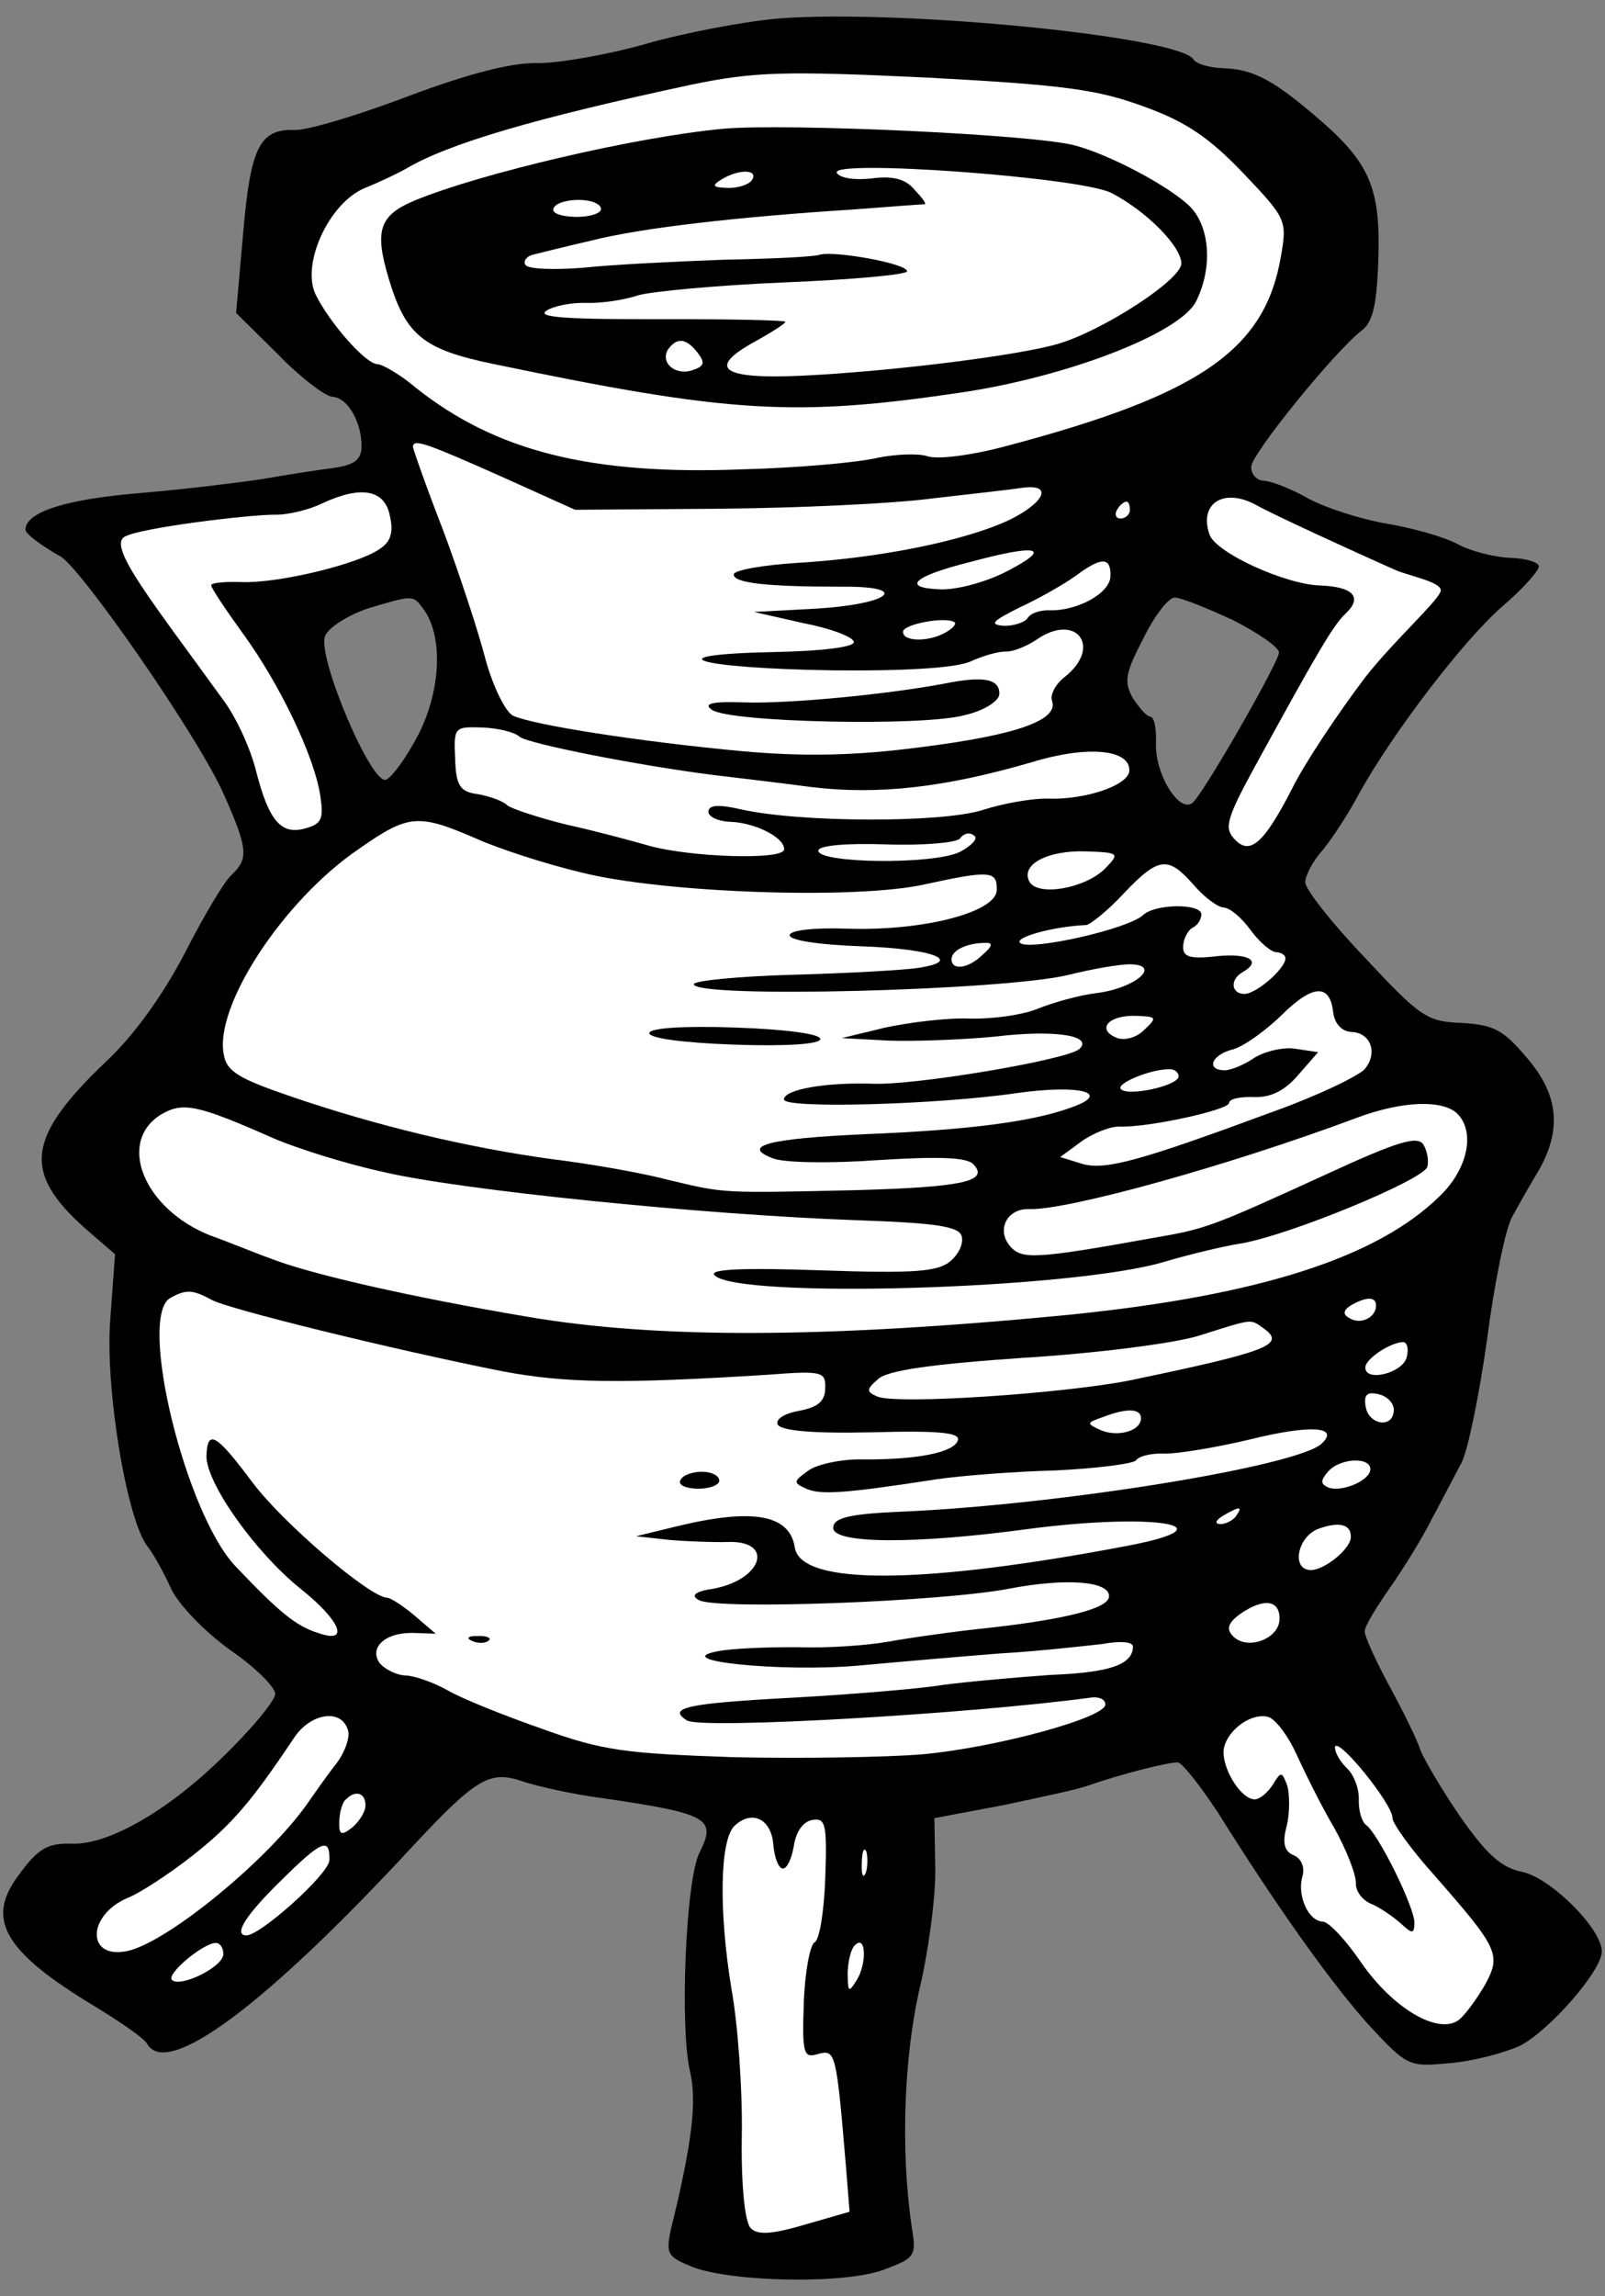 <?xml version="1.0" encoding="UTF-8" standalone="no"?>
<!DOCTYPE svg PUBLIC "-//W3C//DTD SVG 1.1//EN" "http://www.w3.org/Graphics/SVG/1.1/DTD/svg11.dtd">
<svg xmlns:xl="http://www.w3.org/1999/xlink" xmlns="http://www.w3.org/2000/svg" xmlns:dc="http://purl.org/dc/elements/1.1/" version="1.1" viewBox="63.932 61.355 233.068 333.311" width="233.068" height="333.311">
  <rect x="63.932" y="61.355" width="233.068" height="333.311" fill="#808080" stroke="none"/>
  <defs>
    <clipPath id="artboard_clip_path">
      <path d="M 63.932 61.355 L 297 61.355 L 297 394.667 L 63.932 394.667 Z"/>
    </clipPath>
  </defs>
  <g id="Fleshpot_(1)" stroke="none" stroke-opacity="1" fill-opacity="1" stroke-dasharray="none" fill="none">
    <title>Fleshpot (1)</title>
    <g id="Fleshpot_(1)_Layer_2" clip-path="url(#artboard_clip_path)">
      <title>Layer 2</title>
      <g id="Group_3">
        <g id="Graphic_49">
          <path d="M 177.037 64.032 C 171.925 64.475 163.163 66.159 157.763 67.711 C 152.363 69.263 145.233 70.505 142.124 70.521 C 138.275 70.387 132.001 72.033 123.184 75.33 C 116.002 78.063 108.589 80.291 106.726 80.226 C 101.635 80.048 100.298 82.736 99.239 95.256 L 98.215 106.782 L 104.344 112.839 C 107.584 116.185 111.218 118.923 112.212 118.957 C 114.447 119.035 116.552 122.839 116.43 126.315 C 116.365 128.178 115.222 128.884 112.348 129.281 C 110.1 129.575 105.476 130.284 101.973 130.908 C 98.598 131.412 90.732 132.38 84.498 132.908 C 69.66 134.131 67.679 136.732 67.627 138.222 C 67.605 138.843 69.908 140.54 72.712 142.129 C 75.64 143.724 92.832 168.383 96.515 176.841 C 99.971 184.67 100.048 186.04 97.477 188.437 C 96.449 189.396 93.411 194.511 90.741 199.764 C 87.544 205.868 83.363 211.69 79.379 215.405 C 67.805 226.438 67.13 231.512 76.294 239.664 L 80.638 243.421 L 79.928 253.094 C 79.204 263.139 82.394 282.147 85.373 285.857 C 86.207 286.88 87.726 289.668 88.766 291.943 C 89.805 294.217 93.644 298.205 97.283 300.818 C 100.925 303.308 103.93 306.272 103.895 307.265 C 103.861 308.259 100.356 312.488 96.111 316.566 C 88.259 324.249 79.633 329.169 74.418 328.987 C 70.817 328.861 69.421 329.683 66.546 333.685 C 61.85 339.986 64.546 344.68 77.696 352.599 C 81.592 354.973 84.99 357.329 85.337 358.087 C 88.272 363.038 102.57 352.349 123.758 329.467 C 133.186 319.353 135.088 318.301 139.879 319.96 C 141.968 320.654 147.148 321.83 151.233 322.345 C 166.818 324.63 168.038 325.294 165.501 330.303 C 163.5 334.212 162.621 355.813 164.143 362.082 C 165.113 366.343 164.541 372.042 161.354 384.985 C 160.607 388.564 160.842 388.945 164.52 390.441 C 170.287 392.632 186.81 392.96 192.356 390.792 C 196.891 389.085 197.024 388.841 196.307 384.465 C 194.702 373.468 195.174 359.934 197.517 349.821 C 198.834 344.148 199.852 336.351 199.742 332.369 L 199.617 325.278 L 209.629 323.39 C 215.14 322.215 220.775 321.044 222.163 320.471 C 226.694 318.889 233.593 317.14 234.958 317.188 C 235.579 317.21 238.198 320.534 240.796 324.478 C 249.627 338.587 257.57 349.68 262.958 355.587 C 268.35 361.37 268.599 361.379 274.461 360.838 C 277.702 360.578 282.344 359.372 284.619 358.333 C 288.794 356.241 296.433 347.556 296.532 344.7 C 296.645 341.472 289.318 334.13 285.126 333.113 C 281.915 332.503 279.869 330.567 276.078 325.213 C 273.356 321.264 270.776 316.823 270.203 315.435 C 269.759 313.928 267.667 309.752 265.681 306.077 C 263.696 302.403 262.079 298.865 262.105 298.12 C 262.131 297.375 263.845 294.575 265.808 291.785 C 267.77 288.994 270.538 284.49 271.875 281.802 C 273.336 279.118 275.205 275.453 276.135 273.745 C 277.065 272.037 278.712 264.014 279.868 255.849 C 280.895 247.804 282.542 239.78 283.472 238.072 C 284.402 236.364 286.125 233.316 287.312 231.368 C 290.753 225.397 290.31 220.284 285.649 214.9 C 282.187 210.8 280.843 210.132 276.253 209.847 C 271.161 209.669 270.19 209.014 262.161 200.404 C 257.363 195.388 253.435 190.402 253.469 189.409 C 253.504 188.415 254.571 186.339 255.993 184.772 C 257.291 183.202 259.785 179.435 261.383 176.382 C 266.29 167.602 276.452 154.282 282.094 149.381 C 285.041 146.874 287.371 144.22 287.393 143.599 C 287.415 142.978 285.569 142.416 283.334 142.338 C 280.975 142.256 277.524 141.39 275.572 140.327 C 273.62 139.264 268.941 137.982 265.233 137.355 C 261.525 136.728 256.362 135.056 253.922 133.728 C 251.362 132.271 248.541 131.177 247.423 131.138 C 246.43 131.104 245.591 130.204 245.63 129.087 C 245.695 127.224 257.648 112.474 261.61 109.38 C 263.267 108.195 263.851 105.729 264.081 99.147 C 264.436 88.965 262.952 85.184 255.834 78.968 C 248.956 73.009 246.028 71.415 241.557 71.258 C 239.571 71.189 237.601 70.623 237.25 69.989 C 235.252 66.687 195.112 62.674 177.037 64.032 Z M 242.987 151.373 L 242.987 151.373 C 246.651 153.241 249.686 155.336 249.66 156.081 C 249.612 157.447 239.679 174.878 237.345 177.656 C 235.524 179.955 231.63 173.976 231.795 169.257 C 231.868 167.146 231.557 165.395 230.936 165.373 C 230.439 165.356 229.365 164.075 228.419 162.675 C 227.136 160.268 227.299 159.154 229.964 154.026 C 231.572 150.725 233.654 148.063 234.523 148.093 C 235.516 148.128 239.194 149.624 242.987 151.373 Z M 125.314 149.625 L 125.314 149.625 C 128.288 153.459 128.015 161.282 124.805 167.759 C 123.069 171.179 120.85 174.21 119.967 174.552 C 117.831 175.223 110.02 156.799 111.122 153.73 C 111.538 152.501 114.334 150.734 117.229 149.716 C 123.889 147.711 123.889 147.711 125.314 149.625 Z" fill="black"/>
        </g>
        <g id="Graphic_48">
          <path d="M 230.05 76.824 C 236.189 79.028 239.588 81.384 244.505 86.529 C 250.741 93.087 250.856 93.34 249.925 98.653 C 247.59 112.123 238.287 118.636 210.053 126.104 C 205.158 127.425 200.037 128.116 198.564 127.567 C 197.211 127.147 193.974 127.283 191.345 127.813 C 188.711 128.467 179.856 129.276 171.643 129.487 C 149.733 130.338 135.93 126.872 124.317 117.64 C 122.023 115.695 119.463 114.238 118.718 114.212 C 116.979 114.151 111.72 108.124 109.748 104.077 C 107.664 99.653 111.702 90.842 116.875 88.661 C 119.145 87.746 121.8 86.471 122.815 85.885 C 129.162 82.128 141.847 78.468 164.269 73.657 C 173.536 71.742 177.89 71.646 198.494 72.614 C 218.597 73.689 223.298 74.35 230.05 76.824 Z" fill="#FFFFFF"/>
        </g>
        <g id="Graphic_47">
          <path d="M 136.673 130.503 L 147.444 135.355 L 168.087 135.206 C 179.528 135.108 193.599 134.48 199.469 133.691 C 205.336 133.025 211.202 132.36 212.453 132.155 C 216.949 131.566 215.607 134.379 210.297 136.928 C 203.727 139.931 191.583 142.367 179.623 143.068 C 174.639 143.391 170.511 144.117 170.489 144.738 C 170.446 145.98 175.151 146.517 185.967 146.522 C 196.539 146.394 193.211 149.137 181.877 149.736 L 173.407 150.186 L 180.561 151.803 C 184.513 152.563 187.827 153.798 187.925 154.547 C 188.023 155.296 183.154 155.872 176.312 156.006 C 158.521 156.38 164.917 158.344 184.673 158.66 C 195.361 158.785 202.837 158.3 204.858 157.376 C 206.627 156.568 208.888 155.901 210.006 155.94 C 210.999 155.974 213.016 155.175 214.417 154.229 C 220.152 150.202 224.081 155.188 218.581 159.596 C 217.176 160.666 216.375 162.254 216.717 163.136 C 217.615 165.903 211.572 168.054 197.711 169.808 C 187.969 171.084 180.63 171.2 171.583 170.387 C 156.712 168.997 141.38 166.597 138.443 165.251 C 137.343 164.716 135.602 161.174 134.495 157.281 C 133.512 153.393 130.702 144.841 128.316 138.417 C 125.805 131.989 123.885 126.451 123.894 126.203 C 123.937 124.961 126.022 125.78 136.673 130.503 Z" fill="#FFFFFF"/>
        </g>
        <g id="Graphic_46">
          <path d="M 246.428 134.709 C 248.5 135.9 260.491 141.416 266.613 144.117 C 268.449 144.927 273.196 145.814 273.153 147.056 C 273.109 148.298 266.382 154.303 262.217 159.628 C 258.177 164.957 253.323 172.247 251.583 175.791 C 247.447 183.852 245.395 185.646 243.123 183.08 C 241.685 181.538 242.109 180.061 246.095 172.74 C 255.124 156.272 257.506 152.128 259.305 150.451 C 261.875 148.054 260.437 146.512 255.595 146.343 C 250.504 146.165 240.469 141.587 239.567 138.945 C 237.984 134.414 241.672 132.057 246.428 134.709 Z" fill="#FFFFFF"/>
        </g>
        <g id="Graphic_45">
          <path d="M 228.003 135.433 C 227.981 136.054 227.339 136.653 226.594 136.627 C 225.973 136.606 225.746 135.976 226.14 135.368 C 226.539 134.636 227.177 134.161 227.55 134.174 C 227.798 134.183 228.029 134.688 228.003 135.433 Z" fill="#FFFFFF"/>
        </g>
        <g id="Graphic_44">
          <path d="M 120.558 136.281 C 121.096 138.662 120.676 140.015 119.023 141.076 C 115.712 143.323 104.304 146.032 99.089 145.85 C 96.605 145.763 94.61 145.942 94.597 146.315 C 94.584 146.688 96.711 149.87 99.201 153.314 C 104.422 160.458 109.526 170.955 110.439 176.83 C 110.943 180.204 110.669 180.941 108.283 181.603 C 104.768 182.6 102.974 180.548 101.115 173.272 C 100.354 170.137 98.275 165.589 96.495 163.165 C 86.178 148.88 79.497 140.673 82.032 139.269 C 84.191 137.977 100.052 136.062 103.782 136.068 C 105.644 136.133 108.779 135.372 110.676 134.444 C 116.364 131.783 119.823 132.401 120.558 136.281 Z" fill="#FFFFFF"/>
        </g>
        <g id="Graphic_43">
          <path d="M 210.418 144.143 C 207.377 145.778 202.983 146.992 200.5 146.905 C 194.788 146.706 196.463 145.024 204.741 142.951 C 214.53 140.309 216.876 140.764 210.418 144.143 Z" fill="#FFFFFF"/>
        </g>
        <g id="Graphic_42">
          <path d="M 225.181 145.032 C 225.095 147.515 220.281 150.082 216.307 149.944 C 215.065 149.9 213.558 150.345 213.159 151.077 C 212.765 151.685 211.129 152.249 209.639 152.197 C 207.533 151.999 208.047 151.52 211.97 149.543 C 214.749 148.273 218.428 146.164 220.086 144.978 C 223.915 142.128 225.281 142.176 225.181 145.032 Z" fill="#FFFFFF"/>
        </g>
        <g id="Graphic_41">
          <path d="M 201.276 153.148 C 198.865 154.556 195.011 154.546 195.063 153.056 C 195.102 151.938 201.359 150.789 202.57 151.702 C 202.81 151.959 202.291 152.562 201.276 153.148 Z" fill="#FFFFFF"/>
        </g>
        <g id="Graphic_40">
          <path d="M 139.333 168.266 C 140.416 169.299 156.715 172.479 167.483 173.849 C 170.207 174.193 176.646 174.915 181.596 175.585 C 191.499 176.801 201.237 175.65 213.797 171.985 C 221.839 169.531 228.035 170.121 227.926 173.225 C 227.853 175.336 221.562 177.478 216.098 177.287 C 213.987 177.214 209.735 177.935 206.592 178.945 C 200.558 180.847 179.924 180.748 171.536 178.839 C 168.329 178.106 166.835 178.178 166.8 179.171 C 166.774 179.916 168.243 180.589 169.981 180.65 C 173.582 180.776 177.859 182.914 177.798 184.653 C 177.742 186.267 163.959 185.786 158.05 184.087 C 155.589 183.38 150.293 181.952 146.221 181.063 C 142.154 180.051 138.343 178.799 137.616 178.276 C 137.016 177.634 135.051 176.944 133.322 176.635 C 130.723 176.295 130.132 175.404 130.023 171.422 C 129.806 166.939 129.935 166.819 133.908 166.958 C 136.267 167.04 138.609 167.619 139.333 168.266 Z" fill="#FFFFFF"/>
        </g>
        <g id="Graphic_39">
          <path d="M 203.271 185.045 C 199.352 186.897 182.7 186.689 182.765 184.826 C 182.791 184.081 186.906 183.727 192.618 183.927 C 198.081 184.118 202.946 183.666 203.34 183.058 C 203.863 182.33 204.741 182.112 205.344 182.631 C 206.076 183.029 205.044 184.112 203.271 185.045 Z" fill="#FFFFFF"/>
        </g>
        <g id="Graphic_38">
          <path d="M 133.096 183.092 C 136.401 184.575 143.285 186.804 148.218 187.971 C 160.047 190.995 188.358 191.983 198.259 189.718 C 207.654 187.684 208.772 187.723 208.672 190.579 C 208.559 193.808 197.896 196.544 186.845 196.158 C 182.25 195.997 178.632 196.368 178.606 197.113 C 178.58 197.858 182.909 198.507 188.993 198.719 C 199.548 199.088 203.962 200.858 197.213 201.866 C 195.213 202.169 187.116 202.632 179.152 202.851 C 171.187 203.07 164.7 203.714 164.683 204.211 C 164.609 206.322 209.655 205.159 219.059 202.877 C 222.57 202.005 226.698 201.279 228.188 201.331 C 232.658 201.487 228.688 204.83 223.194 205.508 C 220.697 205.794 216.805 206.901 214.535 207.816 C 212.265 208.732 207.769 209.321 204.54 209.208 C 201.312 209.095 195.942 209.778 192.435 210.526 L 186.166 212.047 L 192.991 212.41 C 196.716 212.54 203.687 212.286 208.427 211.83 C 217.167 210.768 222.729 211.708 220.672 213.625 C 219.002 215.183 196.991 218.89 190.783 218.673 C 183.953 218.435 177.826 219.464 177.774 220.954 C 177.726 222.32 200 221.73 211.622 220.023 C 220.867 218.729 225.547 220.012 219.38 222.158 C 213.714 224.198 204.597 225.372 189.906 225.978 C 175.587 226.597 171.446 227.695 176.109 229.474 C 177.577 230.147 184.411 230.262 191.39 229.759 C 200.361 229.202 204.335 229.341 205.293 230.369 C 207.57 232.811 203.934 233.678 188.13 234.121 C 168.596 234.558 169.217 234.58 161.202 232.683 C 157.507 231.684 149.723 230.293 143.905 229.593 C 131.903 227.931 118.832 224.863 105.933 220.435 C 98.685 217.944 96.857 216.885 96.443 214.509 C 94.947 207.494 105.059 192.058 116.011 184.608 C 123.275 179.516 124.645 179.44 133.096 183.092 Z" fill="#FFFFFF"/>
        </g>
        <g id="Graphic_37">
          <path d="M 224.448 187.401 C 221.612 190.285 214.73 191.537 213.438 189.378 C 212.035 186.843 216.086 184.746 221.674 184.942 C 226.517 185.111 226.512 185.235 224.448 187.401 Z" fill="#FFFFFF"/>
        </g>
        <g id="Graphic_36">
          <path d="M 237.292 189.838 C 238.846 191.633 240.785 193.068 241.654 193.099 C 242.523 193.129 244.214 194.556 245.519 196.342 C 246.824 198.128 248.515 199.554 249.26 199.58 C 250.005 199.606 250.613 200.001 250.595 200.497 C 250.543 201.987 246.311 205.694 244.573 205.633 C 242.71 205.568 242.531 203.572 244.309 202.516 C 247.226 200.877 245.402 199.694 240.662 200.15 C 236.667 200.633 235.686 200.225 235.738 198.735 C 235.777 197.618 236.441 196.398 237.075 196.047 C 237.833 195.7 238.36 194.848 238.386 194.103 C 238.443 192.489 231.729 192.503 229.93 194.181 C 227.745 196.218 213.836 199.338 212.133 198.284 C 210.917 197.495 216.818 195.837 221.674 195.633 C 222.299 195.531 224.856 193.507 227.182 190.977 C 232.216 185.683 233.586 185.606 237.292 189.838 Z" fill="#FFFFFF"/>
        </g>
        <g id="Graphic_35">
          <path d="M 206.604 199.956 C 204.543 201.997 202.047 202.283 202.108 200.545 C 202.151 199.303 204.301 198.259 206.913 198.226 C 208.159 198.145 208.142 198.642 206.604 199.956 Z" fill="#FFFFFF"/>
        </g>
        <g id="Graphic_34">
          <path d="M 257.533 208.323 C 257.725 209.946 258.803 211.103 260.169 211.15 C 263.025 211.25 264.039 214.269 262.094 216.564 C 261.19 217.527 255.498 220.312 249.203 222.578 C 229.554 229.849 224.407 231.285 221.085 230.299 L 217.887 229.317 L 220.949 227.062 C 222.607 225.876 225.129 224.846 226.495 224.893 C 230.717 225.041 242.369 222.464 242.404 221.471 C 242.425 220.85 244.053 220.534 246.039 220.603 C 248.523 220.69 250.549 219.641 252.494 217.347 L 255.342 214.09 L 252.127 213.605 C 250.397 213.296 247.639 213.945 246.115 214.887 C 244.586 215.952 242.568 216.752 241.699 216.722 C 238.967 216.626 239.915 214.422 243.049 213.661 C 244.557 213.216 247.743 210.965 250.061 208.684 C 254.567 204.241 257.06 204.08 257.533 208.323 Z" fill="#FFFFFF"/>
        </g>
        <g id="Graphic_33">
          <path d="M 230.094 210.846 C 228.933 212.049 227.053 212.481 225.953 211.945 C 223.136 210.727 224.948 208.677 228.921 208.816 C 231.901 208.92 232.021 209.049 230.094 210.846 Z" fill="#FFFFFF"/>
        </g>
        <g id="Graphic_32">
          <path d="M 235.079 217.609 C 235.031 218.975 227.64 220.582 226.686 219.43 C 225.967 218.659 230.888 216.593 233.624 216.564 C 234.373 216.466 235.101 216.989 235.079 217.609 Z" fill="#FFFFFF"/>
        </g>
        <g id="Graphic_31">
          <path d="M 275.664 223.129 C 278.181 225.828 277.001 231.133 273.013 234.972 C 263.872 243.977 246.523 249.463 218.951 252.23 C 184.023 255.61 159.402 255.745 140.371 252.469 C 123.686 249.649 108.76 246.268 102.998 243.954 C 101.033 243.263 97.112 241.634 94.41 240.67 C 84.846 236.855 80.834 227.142 87.314 223.141 C 90.488 221.263 92.586 221.709 103.605 226.569 C 107.034 228.057 114.167 230.295 119.596 231.479 C 130.693 234.105 166.124 237.704 188.351 238.48 C 199.774 238.879 203.114 239.369 203.563 240.752 C 203.901 241.758 203.224 243.351 201.943 244.425 C 200.148 245.979 196.534 246.225 183.124 245.757 C 172.072 245.371 166.844 245.561 167.683 246.461 C 170.919 249.931 219.702 248.526 233.021 244.516 C 236.035 243.626 241.179 242.314 244.429 241.806 C 251.687 240.443 270.231 232.761 271.169 230.805 C 271.444 230.068 271.247 228.57 270.661 227.555 C 269.84 226.158 267.078 226.932 256.084 232.018 C 239.66 239.526 239.03 239.753 231.151 241.094 C 214.386 244.114 212.395 244.168 210.717 242.369 C 208.56 240.056 210.043 236.751 213.396 236.868 C 218.86 237.059 242.083 230.659 260.977 223.611 C 267.654 221.109 273.627 220.945 275.664 223.129 Z" fill="#FFFFFF"/>
        </g>
        <g id="Graphic_30">
          <path d="M 263.753 250.935 C 263.692 252.673 261.418 253.713 259.839 252.663 C 258.863 252.132 259.008 251.515 260.152 250.809 C 262.435 249.521 263.801 249.569 263.753 250.935 Z" fill="#FFFFFF"/>
        </g>
        <g id="Graphic_29">
          <path d="M 247.476 254.22 C 250.751 256.573 247.856 257.59 227.943 261.744 C 218.304 263.645 194.128 265.287 191.311 264.07 C 189.719 263.393 189.732 263.02 191.398 261.586 C 192.687 260.264 199.307 259.376 212.393 258.465 C 222.858 257.836 234.347 256.373 237.991 255.257 C 246.162 252.683 245.413 252.781 247.476 254.22 Z" fill="#FFFFFF"/>
        </g>
        <g id="Graphic_28">
          <path d="M 94.582 250 C 96.773 251.32 121.057 257.265 136.984 260.432 C 146.126 262.119 153.953 262.268 175.508 260.907 C 183.361 260.311 183.854 260.453 183.767 262.936 C 183.702 264.799 182.678 265.633 179.925 266.159 C 177.672 266.577 176.524 267.407 176.871 268.165 C 177.461 269.056 182.047 269.465 190.632 269.268 C 200.464 268.989 203.435 269.342 203.023 270.446 C 202.466 272.167 197.332 273.231 189.5 273.206 C 186.396 273.098 182.765 273.841 181.364 274.787 C 179.068 276.448 179.064 276.572 181.144 277.515 C 183.229 278.333 186.342 278.193 200.092 276.063 C 203.591 275.563 211.196 274.959 217.293 274.799 C 223.271 274.51 228.516 273.823 228.906 273.339 C 229.3 272.731 231.056 272.295 232.919 272.361 C 234.781 272.426 240.408 271.503 245.422 270.311 C 254.201 268.131 258.543 268.407 255.844 270.923 C 252.375 274.159 218.49 279.689 195.577 280.754 C 187.36 281.088 184.979 281.627 184.927 283.117 C 184.845 285.476 196.778 285.52 212.892 283.348 C 231.378 280.885 243.122 282.787 227.727 285.73 C 197.94 291.404 180.282 291.533 179.355 286.03 C 178.651 281.282 173.466 280.23 162.559 282.833 L 156.289 284.355 L 161.243 284.901 C 163.971 285.12 167.696 285.25 169.563 285.191 C 176.41 284.933 174.72 290.593 167.586 291.96 C 164.837 292.361 164.194 292.96 165.414 293.625 C 167.974 295.082 200.714 293.863 210.477 291.966 C 218.738 290.389 225.062 290.859 224.984 293.094 C 224.923 294.832 218.778 296.358 208.043 297.6 C 202.553 298.154 195.68 299.157 192.803 299.678 C 189.925 300.199 184.067 300.616 179.721 300.465 C 175.371 300.437 170.267 300.632 168.139 301.055 C 160.88 302.418 177.232 304.108 188.579 303.136 C 194.441 302.595 203.669 301.798 209.154 301.368 C 214.635 301.062 221.251 300.299 223.872 300.017 C 226.749 299.496 228.483 299.681 228.457 300.426 C 228.366 303.034 224.97 304.158 216.505 304.484 C 211.769 304.816 204.661 305.438 200.914 305.929 C 197.163 306.544 187.314 307.319 179.217 307.782 C 163.648 308.606 160.766 309.251 163.685 311.094 C 165.877 312.414 204.62 310.161 222.233 307.792 C 223.359 307.583 224.463 307.995 224.437 308.74 C 224.745 310.615 208.677 315.027 197.827 316.016 C 192.466 316.45 180.151 316.642 170.461 316.428 C 154.691 315.877 151.596 315.52 142.755 312.352 C 137.228 310.419 131.098 307.967 129.026 306.775 C 126.954 305.584 124.128 304.615 122.886 304.572 C 121.521 304.524 119.932 303.723 119.094 302.823 C 117.433 300.527 119.875 298.251 124.097 298.398 L 127.201 298.506 L 124.183 295.915 C 122.493 294.488 120.669 293.305 120.172 293.288 C 117.565 293.197 104.891 282.311 100.616 276.567 C 95.271 269.419 94.051 268.754 93.912 272.728 C 93.898 276.706 101.01 286.651 107.417 291.848 C 113.346 296.531 114.839 300.064 110.172 298.409 C 106.974 297.427 104.556 295.478 98.2 288.791 C 90.881 281.2 83.923 252.612 88.621 249.792 C 90.904 248.504 91.897 248.539 94.582 250 Z" fill="#FFFFFF"/>
        </g>
        <g id="Graphic_27">
          <path d="M 268.22 258.301 C 267.765 260.648 262.121 262.067 262.199 259.832 C 262.242 258.59 265.806 256.228 267.673 256.169 C 268.294 256.191 268.507 257.193 268.22 258.301 Z" fill="#FFFFFF"/>
        </g>
        <g id="Graphic_26">
          <path d="M 266.333 266.068 C 266.237 268.8 262.654 268.177 262.248 265.552 C 261.936 263.801 262.45 263.322 264.176 263.755 C 265.409 264.047 266.367 265.075 266.333 266.068 Z" fill="#FFFFFF"/>
        </g>
        <g id="Graphic_25">
          <path d="M 229.615 267.272 C 229.55 269.135 226.163 270.011 223.714 268.931 C 221.633 267.988 221.762 267.868 224.027 267.077 C 227.556 265.708 229.667 265.782 229.615 267.272 Z" fill="#FFFFFF"/>
        </g>
        <g id="Graphic_24">
          <path d="M 262.925 274.652 C 262.868 276.266 258.83 277.99 256.865 277.299 C 255.64 276.759 255.658 276.263 256.823 274.936 C 258.507 273.005 262.99 272.789 262.925 274.652 Z" fill="#FFFFFF"/>
        </g>
        <g id="Graphic_23">
          <path d="M 243.418 281.43 C 243.024 282.038 241.885 282.619 241.139 282.593 C 240.27 282.563 240.412 282.071 241.555 281.365 C 243.967 279.957 244.463 279.974 243.418 281.43 Z" fill="#FFFFFF"/>
        </g>
        <g id="Graphic_22">
          <path d="M 260.094 284.499 C 260.034 286.237 256.196 289.335 254.209 289.266 C 251.353 289.166 252.396 284.23 255.539 283.221 C 258.434 282.203 260.159 282.636 260.094 284.499 Z" fill="#FFFFFF"/>
        </g>
        <g id="Graphic_21">
          <path d="M 249.731 296.445 C 249.632 299.301 244.972 301.003 242.935 298.818 C 241.976 297.79 242.255 296.93 244.041 295.624 C 247.481 293.258 249.831 293.589 249.731 296.445 Z" fill="#FFFFFF"/>
        </g>
        <g id="Graphic_20">
          <path d="M 252.159 315.924 C 253.43 318.703 255.868 323.637 257.747 326.811 C 259.501 329.98 260.869 333.509 260.826 334.751 C 260.787 335.868 261.737 337.145 262.961 337.685 C 264.066 338.096 266.009 339.407 267.216 340.444 C 269.023 342.123 269.271 342.132 269.327 340.518 C 269.405 338.283 263.947 327.276 262.243 326.222 C 261.639 325.704 261.199 324.072 261.251 322.582 C 261.307 320.968 260.508 318.951 259.545 318.047 C 258.582 317.143 257.76 315.747 257.786 315.002 C 257.975 313.143 266.201 323.252 266.131 325.239 C 266.105 325.984 268.831 329.809 272.182 333.531 C 281.508 344.176 281.974 345.062 279.583 349.454 C 278.391 351.526 276.695 353.829 275.8 354.544 C 272.861 356.803 266.282 352.968 261.664 346.342 C 259.418 343.031 256.901 340.333 256.032 340.302 C 253.921 340.229 252.309 336.567 253.025 333.857 C 253.445 332.504 252.992 331.245 251.892 330.709 C 250.419 330.16 250.09 328.906 250.802 326.32 C 251.239 324.47 251.206 321.858 250.877 320.603 C 250.081 318.462 249.957 318.458 248.77 320.406 C 247.982 321.621 246.83 322.576 246.085 322.55 C 244.222 322.485 241.625 318.54 241.6 315.68 C 241.696 312.948 245.281 309.965 247.995 310.557 C 248.984 310.716 250.889 313.144 252.159 315.924 Z" fill="#FFFFFF"/>
        </g>
        <g id="Graphic_19">
          <path d="M 114.409 312.357 C 114.871 313.368 114.044 315.701 112.741 317.396 C 111.31 319.211 109.738 321.518 108.954 322.61 C 103.315 330.991 88.341 343.273 82.453 344.56 C 76.44 345.841 76.542 339.38 82.473 336.852 C 84.237 336.168 88.563 333.335 91.887 330.716 C 97.64 326.193 100.493 322.811 106.659 313.578 C 109.019 310.055 113.396 309.338 114.409 312.357 Z" fill="#FFFFFF"/>
        </g>
        <g id="Graphic_18">
          <path d="M 117.003 323.512 C 116.973 324.381 116.052 325.841 115.028 326.676 C 113.495 327.865 113.127 327.728 113.196 325.741 C 113.244 324.375 113.668 322.898 114.178 322.543 C 115.596 321.101 117.069 321.65 117.003 323.512 Z" fill="#FFFFFF"/>
        </g>
        <g id="Graphic_17">
          <path d="M 176.232 329.186 C 176.415 331.057 176.984 332.569 177.605 332.591 C 178.226 332.612 178.899 331.144 179.212 329.29 C 179.534 327.188 180.579 325.732 181.954 325.532 C 183.83 325.224 184.043 326.226 183.774 333.925 C 183.61 338.643 182.961 342.972 182.203 343.319 C 181.569 343.669 180.81 347.621 180.654 352.091 C 180.393 359.542 180.62 360.171 182.757 359.5 C 185.266 358.842 185.378 359.219 186.783 375.927 L 187.303 382.41 L 180.772 384.295 C 175.873 385.74 173.882 385.795 172.923 384.767 C 172.085 383.868 171.53 378.378 171.653 371.296 C 171.759 364.711 171.095 355.239 170.155 350.109 C 168.31 338.855 168.426 328.416 170.611 326.379 C 173.181 323.982 175.989 325.448 176.232 329.186 Z" fill="#FFFFFF"/>
        </g>
        <g id="Graphic_16">
          <path d="M 189.641 333.26 C 189.238 334.116 189.011 333.486 189.072 331.748 C 189.133 330.009 189.403 329.397 189.749 330.155 C 189.967 331.033 189.915 332.523 189.641 333.26 Z" fill="#FFFFFF"/>
        </g>
        <g id="Graphic_15">
          <path d="M 111.755 331.41 C 111.685 333.397 101.675 342.371 99.688 342.302 C 97.825 342.237 99.539 339.437 104.56 334.515 C 110.613 328.511 111.876 327.933 111.755 331.41 Z" fill="#FFFFFF"/>
        </g>
        <g id="Graphic_14">
          <path d="M 188.354 348.755 C 187.167 350.703 187.047 350.574 187.023 347.714 C 187.083 345.976 187.521 344.126 188.159 343.651 C 189.701 342.213 189.802 346.443 188.354 348.755 Z" fill="#FFFFFF"/>
        </g>
        <g id="Graphic_13">
          <path d="M 96.36 345.045 C 96.295 346.908 90.098 349.924 88.895 348.763 C 88.056 347.863 93.56 343.331 95.299 343.392 C 95.919 343.414 96.39 344.176 96.36 345.045 Z" fill="#FFFFFF"/>
        </g>
        <g id="Graphic_12">
          <path d="M 169.019 80.039 C 156.297 81.211 133.734 86.515 124.273 90.411 C 118.976 92.588 118.277 94.802 120.393 101.838 C 122.843 110.004 125.381 112.082 135.503 114.176 C 169.939 121.346 179.367 121.924 203.737 118.299 C 219.109 115.977 235.366 109.707 237.642 105.062 C 240.05 100.173 239.633 94.315 236.753 91.355 C 233.748 88.391 224.96 83.733 219.908 82.437 C 213.747 80.855 178.247 79.242 169.019 80.039 Z" fill="black"/>
        </g>
        <g id="Graphic_11">
          <path d="M 225.261 89.338 C 230.27 91.875 235.556 97.157 235.469 99.64 C 235.387 101.999 224.319 109.197 217.784 111.206 C 212.38 112.882 193.898 115.221 180.697 115.879 C 168.866 116.46 166.435 114.883 173.407 111.024 C 175.943 109.621 177.977 108.324 177.986 108.076 C 177.994 107.828 169.795 107.666 159.724 107.687 C 146.544 107.724 141.83 107.435 143.231 106.489 C 144.25 105.779 146.879 105.249 149.114 105.327 C 151.225 105.401 154.6 104.897 156.612 104.222 C 158.497 103.666 168.101 102.758 177.813 102.351 C 187.648 101.949 195.63 101.233 195.647 100.736 C 195.686 99.618 185.308 97.764 183.051 98.307 C 182.169 98.649 175.819 98.925 168.976 99.059 C 162.13 99.317 153.039 99.745 148.671 100.215 C 144.308 100.559 140.583 100.429 140.232 99.795 C 139.877 99.286 140.399 98.558 141.277 98.34 C 142.155 98.122 146.044 97.139 149.803 96.276 C 157.079 94.416 171.433 92.804 187.88 91.762 C 193.365 91.332 197.977 90.996 198.225 91.004 C 198.478 90.889 197.763 89.994 196.684 88.837 C 195.371 87.299 193.521 86.862 190.524 87.254 C 188.027 87.54 185.925 87.218 185.454 86.456 C 184.282 84.426 220.616 87.062 225.261 89.338 Z" fill="#FFFFFF"/>
        </g>
        <g id="Graphic_10">
          <path d="M 173.109 87.517 C 172.715 88.124 171.079 88.689 169.589 88.637 C 167.354 88.559 167.238 88.306 168.763 87.365 C 171.303 85.837 174.159 85.937 173.109 87.517 Z" fill="#FFFFFF"/>
        </g>
        <g id="Graphic_9">
          <path d="M 151.206 91.725 C 151.184 92.346 149.424 92.906 147.313 92.832 C 145.202 92.758 143.853 92.214 144.376 91.486 C 144.775 90.754 146.53 90.318 148.269 90.379 C 149.883 90.435 151.232 90.98 151.206 91.725 Z" fill="#FFFFFF"/>
        </g>
        <g id="Graphic_8">
          <path d="M 165.271 112.605 C 166.341 114.01 166.199 114.502 164.563 115.067 C 162.045 115.973 159.751 114.028 160.938 112.081 C 162.245 110.261 163.606 110.433 165.271 112.605 Z" fill="#FFFFFF"/>
        </g>
        <g id="Graphic_7">
          <path d="M 201.016 160.599 C 192.632 162.171 178.411 163.539 171.954 163.314 C 167.36 163.153 165.981 163.478 167.316 164.395 C 169.863 166.224 197.939 166.832 203.964 165.177 C 206.846 164.532 209.009 163.116 209.044 162.122 C 209.122 159.887 206.776 159.432 201.016 160.599 Z" fill="black"/>
        </g>
        <g id="Graphic_6">
          <path d="M 158.218 211.32 C 158.192 212.065 163.142 212.735 170.592 212.995 C 178.042 213.255 183.027 212.932 183.053 212.187 C 183.079 211.442 178.129 210.772 170.679 210.512 C 163.229 210.252 158.244 210.575 158.218 211.32 Z" fill="black"/>
        </g>
        <g id="Graphic_5">
          <path d="M 162.793 276.128 C 162.27 276.856 163.37 277.391 165.109 277.452 C 166.847 277.513 168.359 276.944 168.381 276.323 C 168.407 275.578 167.306 275.042 166.065 274.999 C 164.699 274.951 163.191 275.396 162.793 276.128 Z" fill="black"/>
        </g>
        <g id="Graphic_4">
          <path d="M 132.51 299.562 C 133.366 299.965 134.488 299.88 134.874 299.52 C 135.383 299.165 134.651 298.767 133.281 298.843 C 131.915 298.795 131.53 299.155 132.51 299.562 Z" fill="black"/>
        </g>
      </g>
    </g>
  </g>
</svg>
